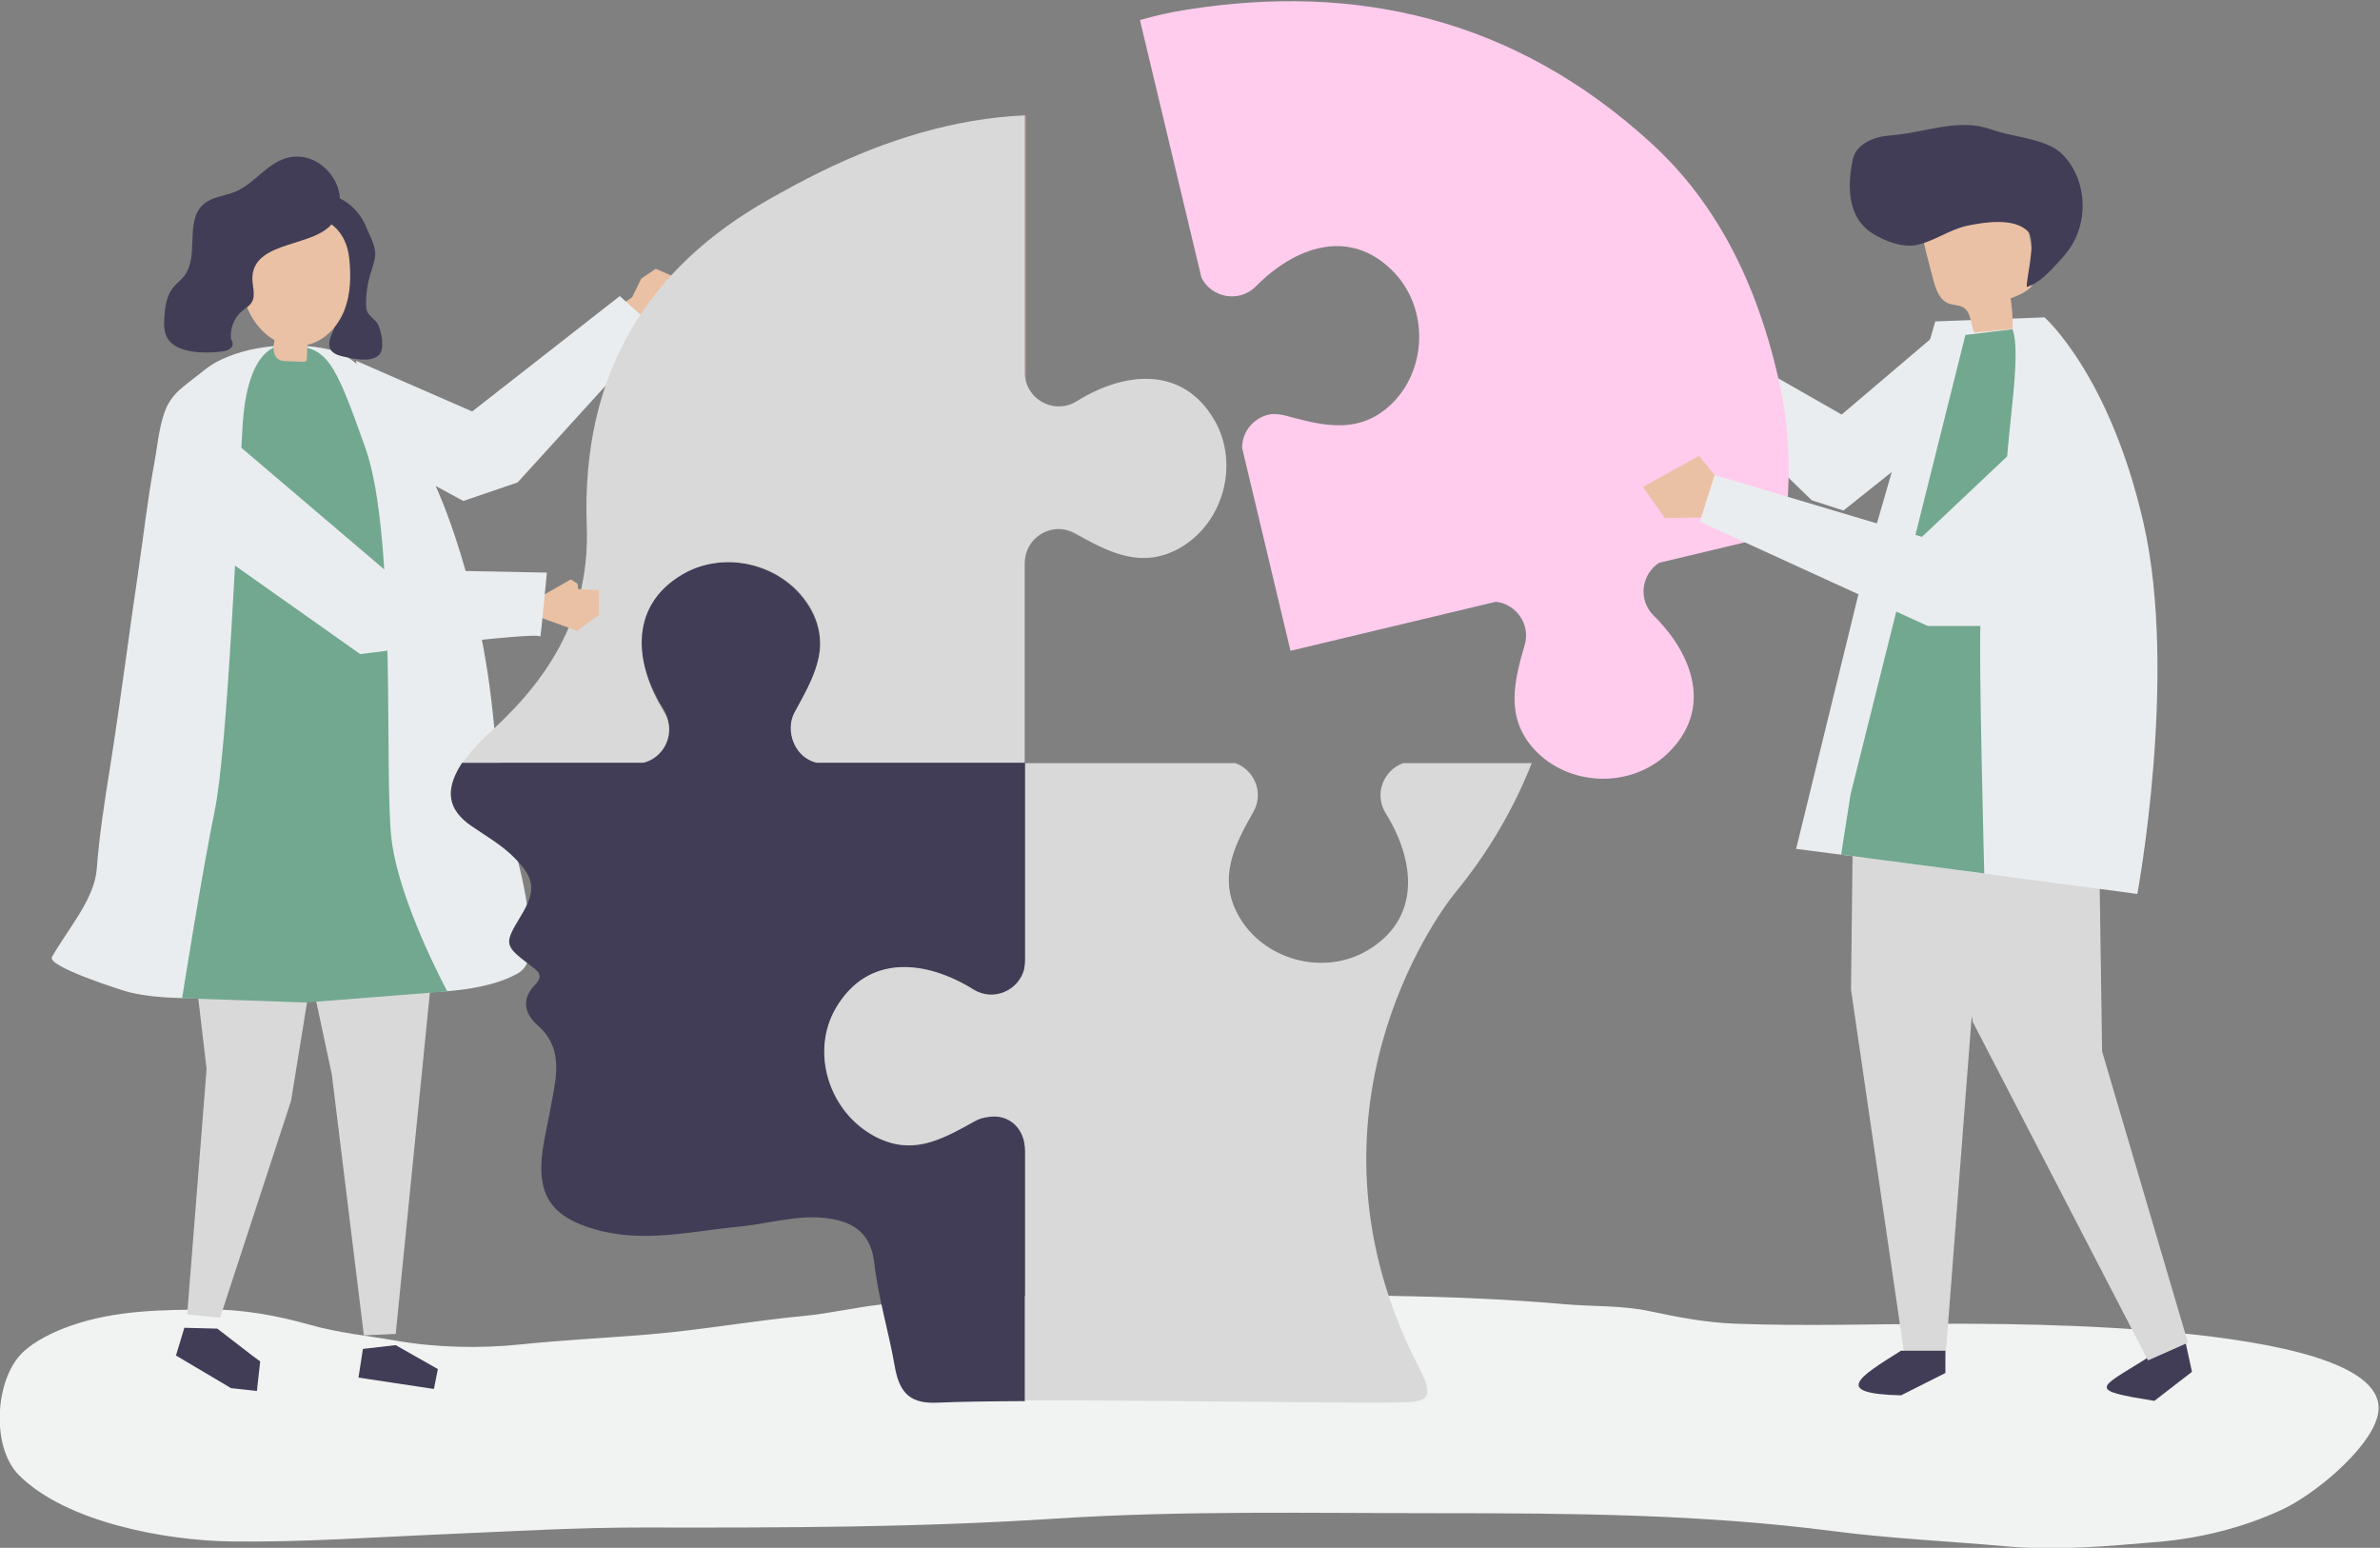 <?xml version="1.0" encoding="UTF-8"?> <svg xmlns="http://www.w3.org/2000/svg" xmlns:xlink="http://www.w3.org/1999/xlink" xmlns:xodm="http://www.corel.com/coreldraw/odm/2003" xml:space="preserve" width="1447px" height="941px" version="1.1" style="shape-rendering:geometricPrecision; text-rendering:geometricPrecision; image-rendering:optimizeQuality; fill-rule:evenodd; clip-rule:evenodd" viewBox="0 0 1447 941"><rect x="0" y="0" width="1447" height="941" fill="#808080" stroke="none"/> <defs> <style type="text/css"> .fil3 {fill:#413D56;fill-rule:nonzero} .fil5 {fill:#72A890;fill-rule:nonzero} .fil6 {fill:#D9A3A3;fill-rule:nonzero} .fil2 {fill:#D9D9D9;fill-rule:nonzero} .fil8 {fill:#D9D9D9;fill-rule:nonzero} .fil1 {fill:#EAC1A4;fill-rule:nonzero} .fil4 {fill:#EAEDEF;fill-rule:nonzero} .fil0 {fill:#F1F2F2;fill-rule:nonzero} .fil7 {fill:#FFCCED;fill-rule:nonzero} </style> </defs> <g id="Слой_x0020_1">  <g id="_2574346434896"> <path class="fil0" d="M663.38 787.34c-42.36,0.13 -84.72,1.11 -127,5.67 -15.94,1.71 -31.54,5.49 -47.52,7.01 -31.92,3.05 -63.26,8.73 -95.3,11.35 -25.79,2.1 -51.69,3.35 -77.4,6.02 -24.12,2.51 -50.81,1.94 -74.74,-2.21 -17.71,-3.07 -35.5,-4.8 -52.92,-9.73 -19.48,-5.51 -40.65,-9.45 -60.94,-9.31 -28.95,0.21 -57.14,0.23 -84.84,9.96 -9.72,3.42 -21.63,9.04 -29.01,16.21 -16.9,16.41 -19.19,57.37 -2.31,74.4 28.42,28.66 89.1,39.9 128.94,40.43 43.67,0.58 86.08,-2.56 129.81,-4.4 40.63,-1.72 81.16,-4.16 121.86,-4.07 83.13,0.17 166.26,0 249.24,-5.38 77.95,-5.05 156.11,-3.32 234.24,-3.32 80.11,0 159.69,0.61 239.22,10.92 34.66,4.5 69.97,6.07 104.8,9.22 31.19,2.82 61.16,-0.06 92.23,-2.67 26.09,-2.18 52.01,-8.67 75.71,-19.64 18.75,-8.68 52.21,-35.66 57.95,-56.39 16.14,-58.11 -227.3,-56.71 -264.68,-56.58 -41.81,0.15 -83.96,1.48 -125.74,-0.07 -17.57,-0.64 -34.89,-3.97 -52.04,-7.61 -17.09,-3.64 -34.3,-2.71 -51.63,-4.24 -72.25,-6.36 -144.66,-5.43 -217.15,-5.43 -23.58,0 -47.18,-0.21 -70.78,-0.14z"></path> <path class="fil1" d="M389.9 169.32l8.83 -5.94 10.1 4.49 5.04 9.4 -3.56 7.16 -9.04 3.99 3.13 1.22 -0.88 2.56 -14.01 4.61c-2.85,-3.69 -13.38,-7.46 -14.9,-9.44l9.77 -6.68 5.52 -11.37z"></path> <polygon class="fil2" points="203.31,514.43 105.42,478.44 125.6,649.91 113.91,797.84 113.59,798.83 113.83,798.85 113.8,799.18 133.11,801.02 133.12,801 133.83,801.08 176.95,669.28 199.77,528.88 "></polygon> <polygon class="fil3" points="132.11,807.76 112.08,807.25 106.97,824.15 107.47,824.3 107.35,824.31 140.45,843.93 156.19,845.68 158.19,827.69 153.94,824.58 "></polygon> <polygon class="fil2" points="269.98,517.38 240.6,810.97 221.23,811.85 201.76,653.32 168.02,495.44 "></polygon> <polygon class="fil3" points="240.55,817.79 266.22,832.34 263.81,844.44 217.96,837.53 220.65,820.09 "></polygon> <path class="fil4" d="M315.87 591.11c6.2,-4.3 6.33,-11.79 6.32,-19.29 -0.02,-14.08 -2.56,-28.48 -5.79,-42.16 -6.14,-25.68 -13.11,-56.6 -16.17,-89.86 -7.92,-85.99 -35.07,-143.69 -35.07,-143.69l-8.76 -23.36c-1.75,-3.04 -3.55,-6.04 -5.44,-9 -10.94,-17.17 -29.94,-46.35 -50.26,-51.13 -0.43,-0.1 -0.85,-0.2 -1.28,-0.29 -21.37,-4.69 -48.74,-2.51 -68.05,7.87 -3.66,1.97 -6.92,4.6 -10.16,7.21 -9.44,7.61 -17.14,11.74 -21.21,23.34 -3.53,10.08 -4.35,21.07 -6.3,31.52 -3.96,21.21 -6.32,42.68 -9.48,64.02 -5.93,40.01 -10.96,80.16 -17.3,120.11 -3.27,20.56 -6.55,41.16 -8.1,61.94 -1.36,18.37 -17.93,37.02 -27.24,53.49 -3.25,5.73 43.3,20.57 47.47,21.54 19.31,4.5 39.84,3.35 59.75,3.44 43.61,0.2 87.23,-1.15 130.76,-4.03 14.46,-0.96 32.28,-3.72 45.11,-10.92 0.42,-0.24 0.82,-0.49 1.2,-0.75z"></path> <path class="fil5" d="M175.46 209.98c0,0 -24.57,-6.63 -27.96,48.8 -3.4,55.44 -9.05,195.72 -16.97,234.19 -7.92,38.46 -19.8,113.91 -19.8,113.91l75.23 2.61 85.98 -6.78c0,0 -29.41,-54.31 -33.94,-92.77 -4.52,-38.47 3.4,-183.28 -15.83,-237.58 -19.24,-54.31 -23.27,-61.41 -46.71,-62.38z"></path> <polygon class="fil4" points="226.86,274.78 281.69,304.58 314.73,293.27 399.29,200.31 376.82,180 287.08,250.15 216.45,219.33 "></polygon> <path class="fil3" d="M209.73 166.06c3.71,11.16 -1.67,23.06 -6.39,33.23 -4.19,9.02 -5.64,14.96 4.99,17.4 5.99,1.37 16.62,3.93 21.87,-0.66 3.98,-3.48 1.75,-14.21 -0.19,-18.47 -1.48,-3.25 -5.39,-4.91 -6.78,-8.2 -0.57,-1.36 -0.66,-2.87 -0.68,-4.34 -0.08,-6.02 0.75,-12.05 2.46,-17.82 1.16,-3.92 2.74,-7.76 3.09,-11.84 0.51,-5.9 -3.67,-12.78 -5.86,-18.21 -4.08,-10.09 -18.29,-23.63 -30.19,-15.7 -2.71,1.8 -4.28,4.85 -5.6,7.83 -0.79,1.77 -1.54,3.63 -1.56,5.57 -0.09,7.75 6.98,9.06 11.87,12.74 6.03,4.55 10.59,11.35 12.97,18.47z"></path> <path class="fil1" d="M187.1 209.61c10.32,-2.43 18.39,-11.09 22.26,-20.96 3.88,-9.86 4.08,-20.8 3.01,-31.35 -3.57,-35.09 -47.22,-32.84 -62.01,-5.94 -12.88,23.44 6.74,65.32 36.74,58.25z"></path> <path class="fil1" d="M187.09 205.83c-0.17,4 -0.35,8 -0.52,11.99 -0.03,0.59 -0.07,1.23 -0.48,1.65 -0.47,0.48 -1.22,0.49 -1.89,0.47 -3.26,-0.12 -6.51,-0.23 -9.77,-0.34 -1.62,-0.06 -3.29,-0.13 -4.72,-0.9 -3.11,-1.67 -3.76,-5.89 -3.26,-9.39 0.5,-3.51 1.75,-7.03 1.01,-10.49 6.73,3.31 13.12,-4.18 19.84,-0.86l-0.21 7.87z"></path> <path class="fil3" d="M173.01 96.46c-11.46,3.89 -18.81,15.48 -30,20.11 -6.42,2.66 -14.01,3 -19.24,7.56 -11.73,10.23 -2.3,31.68 -11.94,43.89 -2,2.54 -4.71,4.46 -6.72,7 -4.34,5.46 -4.9,12.92 -5.29,19.89 -0.09,1.57 -0.11,3.27 0.17,4.85 1.5,16.09 24.86,15.07 34.14,14.04 10.18,-1.13 6.79,-6.79 6.79,-6.79l-0.37 -0.45c-0.98,-6.54 1.71,-13.5 6.84,-17.67 1.91,-1.54 4.16,-2.77 5.5,-4.82 3.02,-4.61 0.14,-10.71 0.58,-16.19 1.78,-22.1 38.87,-17.36 49.33,-33.09 12.83,-19.29 -8.14,-45.69 -29.79,-38.33z"></path> <polygon class="fil1" points="1048.03,220 1035.13,212.79 1031.79,200.2 1028.76,199.55 1027.81,203.25 1022.04,193.59 1013.44,190.54 1003.48,197.5 999.78,209.49 1007.73,218.65 1021.38,223.34 1038.6,233.98 "></polygon> <polygon class="fil4" points="1049.24,211.81 1029.91,234.7 1101.49,304.14 1120.79,310.37 1202.99,244.82 1181,199.93 1119.7,252.04 "></polygon> <path class="fil3" d="M1329.81 820.85l2.87 13.17 -22.86 17.66c-41.03,-6.63 -34.31,-7.29 -5.63,-25.25l22.75 -18.75 2.87 13.17z"></path> <polygon class="fil2" points="1250.26,415.98 1275.64,474.51 1278.04,639.19 1330.23,816.31 1305.96,827.08 1199.46,621.4 1187.34,556.26 1182.52,419.06 "></polygon> <polygon class="fil2" points="1127.37,429.1 1125.38,601.68 1157.9,824.19 1182.91,824.19 1198.7,618.87 1232.92,413.56 "></polygon> <path class="fil3" d="M1182.76 821.22l0 13.52 -26.94 13.57c-42.3,-1 -25.48,-11.15 -0.1,-27.09l27.04 0z"></path> <path class="fil4" d="M1176.62 195.41l66.42 -2.46c0,0 39.74,34.87 60.28,125.47 20.91,92.26 -3.87,225.07 -3.87,225.07 0,0 -178.2,-23.75 -207.43,-27.42l44.58 -182.15 40.02 -138.51z"></path> <path class="fil1" d="M1200.42 202.2c7.76,-0.76 15.52,-1.52 23.27,-2.27 0.09,-6.22 -0.33,-12.44 -1.23,-18.59 6.46,-2.26 13.94,-5.66 15.07,-12.42 0.36,-2.13 0,-4.31 -0.37,-6.43 -1.5,-8.8 -3.01,-17.59 -4.52,-26.39 -0.52,-3.04 -1.08,-6.17 -2.73,-8.78 -2.89,-4.57 -8.52,-6.58 -13.86,-7.51 -13.61,-2.38 -28.45,0.54 -39.02,9.45 -2.81,2.37 -5.35,5.22 -6.6,8.68 -1.91,5.33 -0.49,11.23 0.94,16.71 1.32,5.07 2.64,10.13 3.97,15.19 1.52,5.83 3.71,12.45 9.32,14.64 2.98,1.17 6.5,0.83 9.19,2.55 4.75,3.03 4.1,10.1 6.57,15.17z"></path> <path class="fil3" d="M1124.64 114.3c-0.15,-6.02 0.69,-12.12 1.9,-17.62 2.07,-9.45 13.21,-13.69 22.86,-14.36 20.84,-1.45 40.95,-10.9 61.3,-3.6 11.63,4.16 27.25,5.16 37.77,11.04 4.4,2.45 7.9,6.28 10.64,10.51 9.45,14.65 9.48,34.84 0.06,49.52 -2.12,3.29 -4.64,6.3 -7.3,9.17 -5.5,5.95 -12.08,13.29 -19.63,15.49 -0.17,-6.75 6.01,-28.05 0.83,-33.6 -8.22,-8.79 -26.84,-5.75 -37.06,-3.6 -11.15,2.34 -21.09,10.22 -32.14,11.89 -7.95,1.2 -18.09,-2.71 -24.84,-6.83 -10.59,-6.45 -14.12,-17.11 -14.39,-28.01z"></path> <path class="fil5" d="M1194.94 203.63l-69.83 279.32 -5.73 36.63 87.01 11.45c0,0 -3.44,-133.76 -2.29,-151.59 1.14,-17.84 14.04,-56.41 16.02,-97.97 1.15,-24.04 8.78,-67.22 3.44,-81.28l-28.62 3.44z"></path> <path class="fil6" d="M678.31 336.19c-8.21,-2.8 -16.27,-7.18 -24.38,-11.81 -2.63,-1.5 -5.39,-2.35 -8.12,-2.63 2.62,0.46 5.32,1.39 8.01,2.85 8.4,4.55 16.4,8.9 24.49,11.59z"></path> <path class="fil6" d="M623.58 231.14l-0.01 -75.63 -0.01 -85.4c-0.18,0.01 -0.37,0.01 -0.56,0.02l0 156.26c0,1.66 0.23,3.24 0.58,4.75z"></path> <path class="fil3" d="M592.38 681.77c-20.62,11.19 -37.43,21.64 -61.42,8.59 -27.38,-14.88 -38.18,-50.63 -22.39,-77.46 19.48,-33.11 54.9,-29.03 83.54,-11.16 12.36,7.7 27.96,0.49 31.03,-12.79l0.01 -75.64 0 -49.6 -126.84 -0.01c-9.69,-2.57 -15.98,-11.9 -15.21,-21.59 -0.02,-3.46 0.82,-7.01 2.73,-10.36 7.38,-12.93 14.15,-25.74 14.81,-39.21 0.08,-6.96 -1.52,-14.11 -5.56,-21.55 -14.87,-27.39 -51.71,-37.55 -78.56,-21.77 -17.01,10 -24.2,24.21 -24.75,39.55 -0.07,14.03 5.27,28.9 13.61,42.29 2.59,4.15 3.49,8.67 3.05,12.97 -0.18,9.03 -6.38,17.4 -15.61,19.68l-109.8 0c-0.37,0.55 -0.74,1.09 -1.1,1.66 -9.47,15.49 -7.52,27 6.62,36.75 9.06,6.24 18.62,11.6 26.55,19.7 12.11,12.37 12.9,19.66 3.65,34.95 -10.4,17.21 -10.35,17.92 5.64,30.14 4.29,3.29 8.84,5.75 2.81,11.97 -8.87,9.14 -5.7,18.05 1.94,24.71 10.72,9.35 12.33,21.34 10.32,34.75 -1.76,11.69 -4.35,23.24 -6.54,34.86 -5.9,31.36 2.32,45.91 30.65,54.15 29.57,8.6 59,1.15 88.49,-1.69 19.76,-1.91 39.22,-8.79 59.44,-3.78 13.13,3.25 20.38,11.27 22.07,25.98 2.46,21.44 8.84,41.93 12.48,63.02 2.98,17.21 10.47,22.58 25.97,21.89 12.98,-0.58 31.56,-0.86 53.11,-0.94l0.01 -156.52c-2.36,-16.2 -17.96,-20.48 -30.75,-13.54z"></path> <path class="fil7" d="M730.46 168.8c6.08,12.21 22.93,15.6 33.16,5.23 23.71,-24.02 57.21,-36.21 83.84,-8.54 21.6,22.44 20.29,60.63 -2.89,81.47 -11.38,10.23 -23.68,12.52 -36.48,11.31 -8.49,-0.74 -17.29,-3.11 -26.51,-5.59 -2.96,-0.8 -5.79,-1.07 -8.46,-0.91 -10.03,1.32 -17.98,10.04 -17.95,20.49l17.21 72.07 -0.03 0.01 11.45 47.96 0 0 0.42 1.73 0.39 1.63 0.55 -0.13 124.32 -29.68c12.16,1.37 21.24,13.54 17.49,26.35 -6.52,22.26 -11.68,43.87 5.44,62.94 20.83,23.19 59.01,24.52 81.47,2.94 27.69,-26.62 15.51,-60.12 -8.49,-83.85 -9.8,-9.68 -7.29,-25.25 3.32,-32.06l76.01 -18.15c3.98,-28.03 3.63,-55.63 -0.83,-81.45 -13.15,-66.53 -38.96,-117.98 -79.75,-155.34 -83.69,-76.66 -180.24,-97.63 -282.76,-81.33 -9.63,1.53 -19.07,3.64 -28.32,6.28l19.83 83.06 17.57 73.56z"></path> <path class="fil8" d="M857.01 852.41c18.51,-1 9.53,-12.55 1,-30.48 -69.22,-145.49 13.22,-262.76 26.72,-279.17 20.24,-24.59 35.74,-51.38 46.55,-78.8l-78.14 0c-11.9,4.16 -17.95,18.73 -10.68,30.42 17.85,28.65 21.91,64.06 -11.2,83.52 -26.85,15.78 -63.69,5.62 -78.56,-21.77 -12.23,-22.52 -2.19,-42.35 9.31,-62.48 6.63,-11.59 0.63,-25.53 -10.89,-29.69l-127.81 0 0 119.82c0,1.66 -0.23,3.24 -0.58,4.76l0 0.51c-3.24,13.09 -18.7,20.13 -30.97,12.49 -28.65,-17.85 -64.06,-21.91 -83.52,11.2 -15.79,26.84 -4.11,63.06 23.28,77.93 13.24,7.19 24.94,6.75 36.48,2.91 8.21,-2.8 16.27,-7.18 24.38,-11.81 2.63,-1.5 5.39,-2.34 8.13,-2.63 10.52,-1.86 19.85,3.97 22.21,15.41l0 0.35c0.36,1.54 0.59,3.14 0.59,4.82l0 151.69c83.41,-0.3 210.97,2.24 233.7,1z"></path> <path class="fil2" d="M738.15 255.09c-19.48,-33.1 -54.89,-29.02 -83.53,-11.16 -12.36,7.71 -27.97,0.5 -31.04,-12.79 -0.35,-1.51 -0.58,-3.09 -0.58,-4.75l0 -156.26c-42.68,1.92 -84.19,14.78 -124.03,34.31 -10.71,5.25 -21.25,10.99 -31.69,16.9 -73.25,41.49 -114,105.18 -110.54,198.5 1.93,52.38 -21.39,90.5 -55.83,122.54 -6.23,5.79 -12.42,11.56 -17.52,18.5 -0.68,0.92 -1.33,1.86 -1.96,2.83l109.8 0c9.23,-2.28 15.43,-10.65 15.62,-19.68 0.07,-3.78 -0.87,-7.67 -3.13,-11.29 -8.67,-13.93 -14.07,-29.45 -13.54,-43.97 0.56,-15.34 7.74,-29.55 24.75,-39.55 26.85,-15.78 63.69,-5.62 78.56,21.77 4.04,7.44 5.22,14.59 5.15,21.55 -0.56,13.82 -8.09,26.84 -15.5,40.53 -6.13,10.75 -0.11,27.88 13.59,30.64l126.27 0 0 -121.38c0,-1.68 0.23,-3.28 0.59,-4.82 2.39,-10.18 12.15,-16.81 22.22,-15.76 2.73,0.28 5.49,1.13 8.12,2.63 8.11,4.63 16.17,9.01 24.38,11.81 12.17,4.14 24.66,4.78 38.11,-2.53 27.38,-14.89 37.52,-51.73 21.73,-78.57z"></path> <polygon class="fil4" points="1253.52,246.13 1168.52,326.38 1042.44,288.8 1033.42,317.16 1171.99,380.56 1208.46,380.56 1285.51,315.01 "></polygon> <polygon class="fil1" points="1034.23,314.6 1012.29,315.01 998.89,296.09 1032.95,277.15 1042.44,288.8 "></polygon> <polygon class="fil1" points="328.92,362.61 328.51,375.4 351.09,383.61 364.1,373.76 364.11,358.87 351.55,358.16 351.15,354.89 347.04,352.25 "></polygon> <path class="fil4" d="M140.51 266.92l93.09 79.27 98.89 1.93c0,0 -4.02,42.48 -3.98,38.95 0.04,-3.53 -109.51,10.59 -109.51,10.59l-97.19 -68.69 18.7 -62.05z"></path> </g> </g> </svg> 